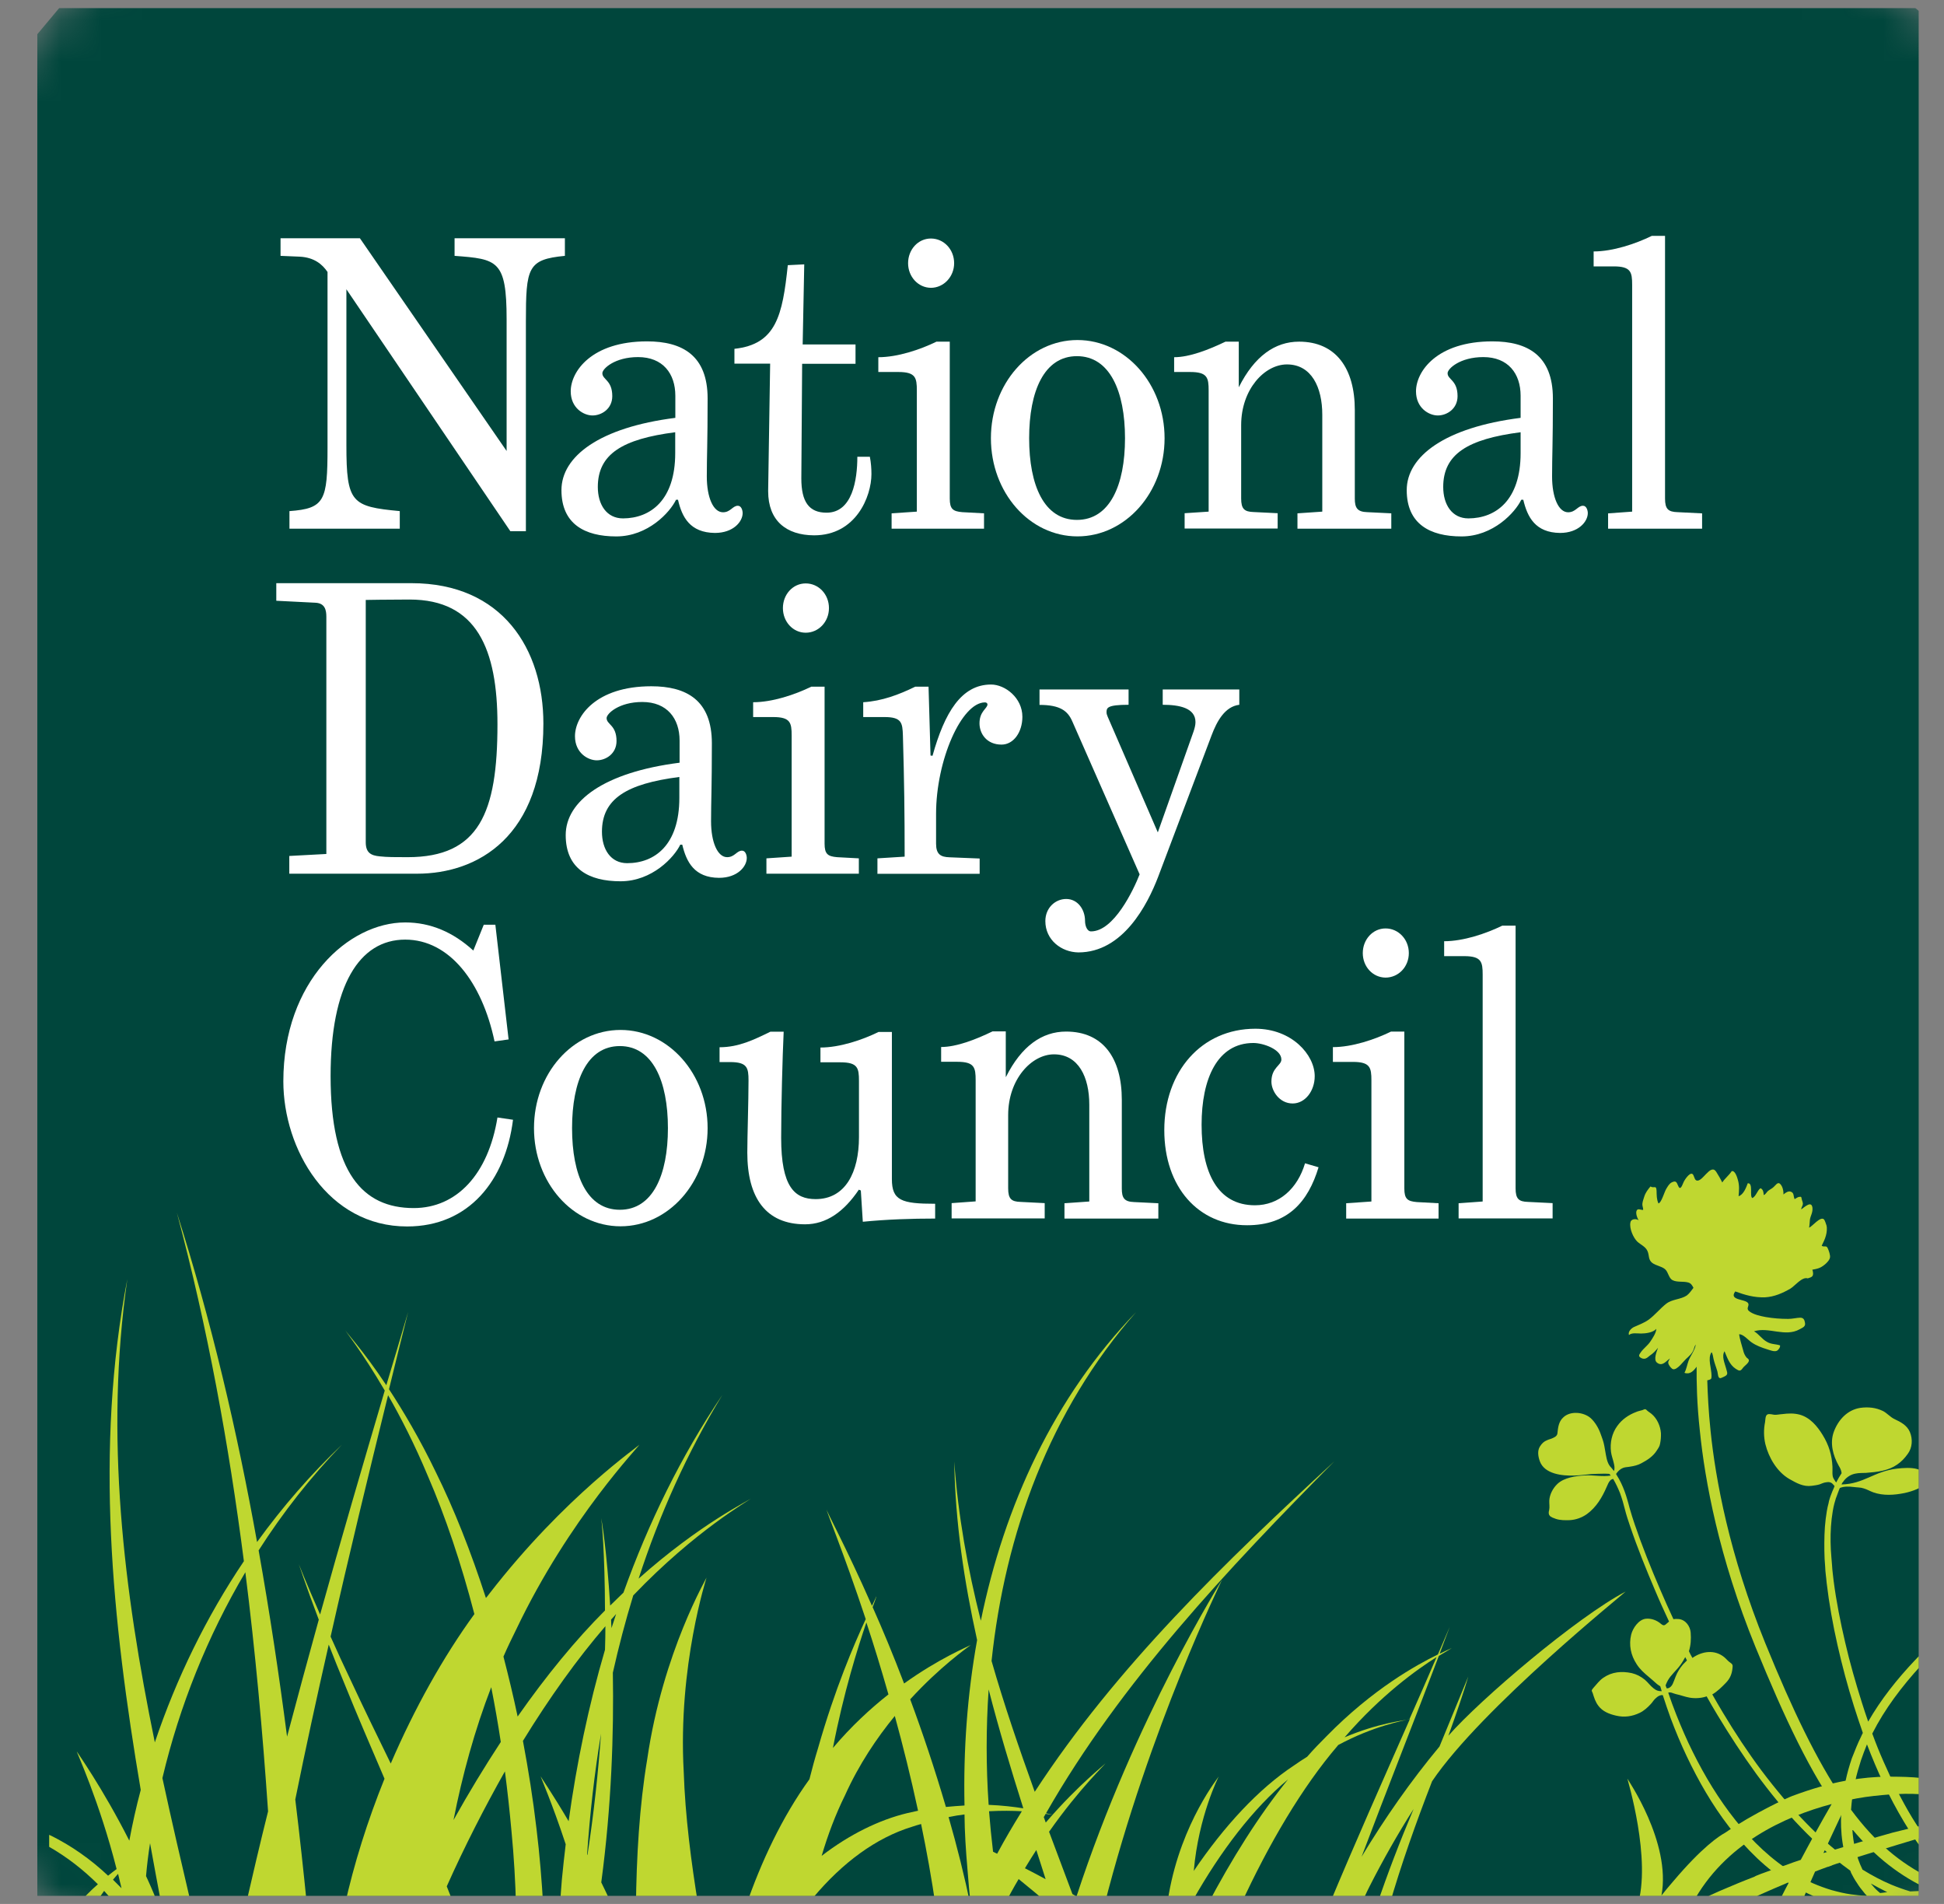 <svg xmlns="http://www.w3.org/2000/svg" width="48" height="47" viewBox="0 0 48 47" fill="none"><rect x="0" y="0" width="48" height="47" fill="#808080" stroke="none"/><g id="NDC Logo 1" clip-path="url(#clip0_158_6683)"><g id="Group"><mask id="mask0_158_6683" style="mask-type:alpha" maskUnits="userSpaceOnUse" x="-22" y="-23" width="93" height="94"><g id="SVGID_3_"><g id="Group_2"><path id="Vector" d="M70.505 19.739L28.46 70.006L-21.647 27.826L20.399 -22.441L70.505 19.739Z" fill="url(#paint0_linear_158_6683)"></path></g></g></mask><g mask="url(#mask0_158_6683)"><path id="Vector_2" d="M28.46 70.006L-21.647 27.826L20.399 -22.441L70.505 19.739L28.46 70.006Z" fill="#00463C"></path><path id="Vector_3" d="M33.2 42.887C34.114 41.831 34.992 41.209 35.471 40.907C35.252 41.42 35.025 41.93 34.799 42.443C34.635 42.476 34.022 42.538 33.2 42.887ZM34.294 47.073C34.596 46.024 34.963 44.995 35.36 43.972C36.579 42.163 40.139 39.306 40.139 39.289C38.936 39.92 36.556 41.943 35.763 42.847C35.956 42.314 36.16 41.713 36.255 41.384C36.255 41.384 35.904 42.236 35.543 43.114C34.832 43.968 34.189 44.889 33.619 45.836C34.245 44.176 34.901 42.528 35.527 40.877C35.714 40.762 35.828 40.7 35.845 40.683C35.825 40.697 35.717 40.739 35.547 40.822C35.628 40.601 35.714 40.381 35.796 40.16C35.697 40.387 35.602 40.618 35.504 40.841C34.973 41.101 33.898 41.693 32.757 42.857C32.596 43.018 32.432 43.186 32.275 43.367C32.17 43.432 32.062 43.502 31.951 43.581C31.069 44.163 30.223 45.083 29.476 46.185C29.594 44.83 30.095 43.843 30.095 43.85C30.112 43.843 29.177 44.965 28.86 46.757C28.84 46.859 28.827 46.961 28.81 47.066H29.463C29.463 47.037 29.459 47.01 29.459 46.984C29.459 46.961 29.459 46.931 29.456 46.905C30.141 45.692 30.941 44.643 31.803 43.926C31.085 44.817 30.407 45.892 29.794 47.063H30.616C31.334 45.501 32.157 44.113 33.029 43.094C33.032 43.09 33.036 43.084 33.042 43.077C33.931 42.6 34.635 42.482 34.812 42.436C34.137 43.968 33.452 45.504 32.806 47.056H33.586C33.665 46.889 33.737 46.721 33.822 46.556C34.15 45.912 34.511 45.274 34.904 44.656C34.57 45.445 34.262 46.244 33.986 47.06H34.294V47.073Z" fill="#BFD730"></path><path id="Vector_4" d="M44.463 45.912C44.341 45.951 44.22 45.994 44.099 46.04C43.459 46.257 43.345 46.31 43.325 46.323V46.326C43.033 46.438 42.748 46.556 42.466 46.678C42.25 46.777 41.939 46.915 41.939 46.915C41.889 46.935 41.84 46.961 41.791 46.984C42.584 45.511 44.069 44.84 45.226 44.534C44.954 45.001 44.689 45.488 44.463 45.912ZM45.892 43.909L45.567 43.959C45.161 44.034 44.745 44.153 44.256 44.334C44.154 44.37 43.299 44.761 42.594 45.244C42.45 45.323 42.034 45.59 41.309 46.448C41.211 46.56 41.116 46.675 41.024 46.79C41.27 45.475 40.172 43.906 40.182 43.906C40.175 43.903 40.795 45.912 40.424 47.069H42.82C42.987 46.991 43.151 46.908 43.319 46.833C43.319 46.833 43.813 46.612 43.974 46.547C44.04 46.517 44.108 46.491 44.174 46.461C44.174 46.461 44.03 46.727 43.866 47.069H44.436C44.544 46.823 44.666 46.54 44.817 46.201C44.922 46.159 45.026 46.122 45.131 46.083V46.086C45.164 46.073 45.2 46.06 45.233 46.05V46.047C45.338 46.004 46.652 45.596 47.636 45.304V45.024C47.337 45.09 47.039 45.162 46.737 45.238C46.374 45.337 45.567 45.58 45.023 45.744C45.22 45.32 45.433 44.866 45.633 44.442C45.898 44.373 46.223 44.337 46.465 44.314C46.701 44.291 46.846 44.284 46.846 44.284L46.842 44.288C47.105 44.274 47.37 44.284 47.636 44.307V43.913C47.383 43.88 47.127 43.863 46.869 43.86C46.528 43.85 46.206 43.867 45.892 43.909Z" fill="#BFD730"></path><path id="Vector_5" d="M2.915 46.257C2.931 46.323 2.948 46.386 2.961 46.451C2.974 46.504 2.99 46.556 3 46.612C2.931 46.543 2.862 46.474 2.79 46.402C2.833 46.353 2.872 46.303 2.915 46.257ZM9.582 34.442C9.893 34.984 10.238 35.655 10.565 36.438C10.992 37.421 11.385 38.582 11.713 39.845C10.942 40.904 10.231 42.18 9.648 43.534C9.3 42.821 8.972 42.15 8.694 41.551C8.494 41.134 8.317 40.746 8.163 40.401C8.612 38.408 9.094 36.422 9.582 34.442ZM12.129 41.65C12.217 42.094 12.296 42.545 12.365 43.002C11.965 43.613 11.572 44.258 11.198 44.929C11.414 43.824 11.723 42.703 12.129 41.65ZM15.213 39.842C15.178 39.957 15.135 40.075 15.099 40.19C15.095 40.121 15.089 40.052 15.089 39.98C15.132 39.937 15.174 39.888 15.213 39.842ZM14.505 45.794C14.502 45.79 14.502 45.78 14.496 45.777C14.565 44.784 14.676 43.784 14.84 42.798C14.771 43.735 14.666 44.751 14.505 45.794ZM1.25 45.31C1.236 45.307 1.227 45.3 1.214 45.294V45.59C1.656 45.843 2.056 46.155 2.417 46.514C2.239 46.668 2.053 46.859 1.863 47.073H2.302C2.39 46.935 2.485 46.797 2.571 46.678C2.689 46.806 2.8 46.938 2.911 47.073H3.931C3.842 46.852 3.751 46.626 3.652 46.412C3.636 46.379 3.623 46.346 3.606 46.313C3.629 46.044 3.662 45.771 3.705 45.501C3.8 46.027 3.898 46.553 3.996 47.073H4.734C4.485 46.014 4.239 44.952 4.01 43.893C4.432 42.114 5.121 40.394 6.058 38.812C6.304 40.772 6.484 42.739 6.619 44.715C6.422 45.501 6.239 46.284 6.058 47.073H7.583C7.494 46.188 7.399 45.307 7.291 44.422C7.55 43.143 7.828 41.87 8.117 40.598C8.238 40.914 8.379 41.256 8.53 41.624C8.808 42.314 9.14 43.081 9.494 43.909C9.077 44.942 8.74 46.007 8.504 47.073H11.228C11.162 46.905 11.1 46.731 11.031 46.566C11.473 45.577 11.962 44.623 12.467 43.728C12.532 44.222 12.585 44.715 12.63 45.212C12.69 45.833 12.726 46.458 12.742 47.073H13.414C13.378 46.432 13.325 45.787 13.247 45.146C13.162 44.416 13.047 43.692 12.912 42.975C13.568 41.907 14.256 40.946 14.948 40.144C14.948 40.331 14.945 40.526 14.938 40.726C14.532 42.111 14.237 43.528 14.04 44.958C13.634 44.264 13.339 43.85 13.348 43.844C13.339 43.847 13.63 44.501 13.968 45.527C13.932 45.82 13.902 46.109 13.873 46.402C13.853 46.622 13.84 46.846 13.827 47.066H15.132C15.102 47.001 15.076 46.938 15.043 46.879C14.977 46.741 14.912 46.599 14.846 46.468C15.099 44.584 15.158 42.778 15.132 41.292C15.276 40.651 15.443 40.013 15.636 39.384C17.177 37.773 18.491 37.046 18.544 36.99C18.491 37.043 17.282 37.618 15.768 38.97C16.282 37.392 16.964 35.866 17.836 34.435C16.813 35.948 16.01 37.596 15.394 39.315C15.289 39.417 15.178 39.526 15.066 39.634C14.984 38.296 14.853 37.464 14.84 37.477C14.856 37.471 14.935 38.352 14.938 39.756C14.214 40.48 13.486 41.367 12.781 42.374C12.676 41.874 12.555 41.374 12.431 40.894C12.529 40.667 12.634 40.45 12.742 40.233C14.06 37.464 15.817 35.669 15.787 35.662C15.81 35.678 13.958 36.918 12.08 39.345C12.057 39.378 12.027 39.414 11.998 39.447C11.624 38.293 11.205 37.237 10.762 36.343C10.366 35.52 9.959 34.837 9.605 34.294C9.759 33.656 9.92 33.021 10.077 32.387C9.9 32.992 9.72 33.59 9.539 34.195C8.949 33.311 8.51 32.844 8.527 32.84C8.513 32.844 8.94 33.367 9.5 34.327C8.959 36.162 8.418 38.007 7.904 39.855C7.563 39.082 7.379 38.615 7.379 38.615C7.383 38.615 7.546 39.131 7.871 39.983C7.605 40.943 7.343 41.907 7.088 42.87C6.888 41.331 6.658 39.799 6.386 38.273C6.983 37.339 7.671 36.461 8.445 35.662C7.674 36.392 6.976 37.198 6.347 38.066C5.855 35.327 5.219 32.607 4.367 29.937C5.127 32.778 5.649 35.652 6.022 38.539C5.098 39.911 4.357 41.423 3.823 43.012C3.052 39.246 2.584 35.455 3.144 31.574C2.335 35.784 2.767 40.003 3.475 44.186C3.364 44.6 3.272 45.014 3.193 45.438C2.531 44.13 1.889 43.235 1.895 43.235C1.885 43.239 2.456 44.472 2.879 46.139C2.813 46.188 2.744 46.241 2.669 46.303C2.246 45.905 1.771 45.567 1.25 45.31Z" fill="#BFD730"></path><path id="Vector_6" d="M22.402 44.758C21.707 44.925 20.97 45.287 20.288 45.813C20.439 45.3 20.629 44.794 20.865 44.317C21.209 43.554 21.651 42.9 22.094 42.36C22.294 43.09 22.491 43.876 22.668 44.699C22.576 44.718 22.491 44.738 22.402 44.758ZM21.392 40.052C21.569 40.585 21.753 41.183 21.937 41.828C21.494 42.176 21.019 42.614 20.566 43.15C20.835 41.765 21.176 40.687 21.392 40.052ZM24.411 41.706C24.664 42.689 24.959 43.666 25.267 44.639C25.034 44.603 24.742 44.567 24.411 44.554C24.346 43.61 24.346 42.656 24.411 41.706ZM25.319 46.099C25.408 45.948 25.5 45.807 25.588 45.669C25.667 45.905 25.739 46.149 25.818 46.389C25.637 46.29 25.467 46.201 25.306 46.119C25.316 46.109 25.319 46.103 25.319 46.099ZM24.621 45.761C24.585 45.744 24.552 45.728 24.52 45.711C24.48 45.379 24.448 45.047 24.421 44.712C24.729 44.695 25.001 44.699 25.231 44.712C25.018 45.054 24.811 45.406 24.621 45.761ZM23.887 46.132C23.91 46.445 23.939 46.754 23.972 47.066C23.972 47.069 23.969 47.076 23.969 47.076H24.775C24.896 46.833 25.024 46.602 25.152 46.386C25.401 46.586 25.68 46.82 25.978 47.076H27.257C28.387 42.627 30.184 38.98 30.177 38.993C30.19 38.977 28.027 42.393 26.581 46.813C26.549 46.793 26.513 46.777 26.48 46.757C26.286 46.244 26.096 45.731 25.903 45.218C26.677 44.117 27.312 43.538 27.296 43.525C27.312 43.538 26.66 44.018 25.821 44.991C25.805 44.945 25.788 44.902 25.772 44.856C25.788 44.833 25.801 44.807 25.818 44.777C25.913 44.791 25.968 44.797 25.982 44.791C25.968 44.794 25.916 44.781 25.828 44.761C27.67 41.535 30.312 38.737 32.944 36.076C30.269 38.546 27.568 41.134 25.549 44.232C25.165 43.163 24.795 42.091 24.483 41.002C24.815 37.865 25.916 34.82 28.05 32.393C26.027 34.485 24.798 37.168 24.218 40.009C23.893 38.723 23.657 37.418 23.562 36.08C23.585 37.569 23.805 39.036 24.126 40.486C23.884 41.828 23.785 43.206 23.815 44.57C23.667 44.58 23.513 44.59 23.356 44.606C23.077 43.656 22.776 42.762 22.474 41.949C23.218 41.137 23.877 40.68 23.969 40.608C23.874 40.66 23.192 40.937 22.323 41.558C22.058 40.861 21.792 40.223 21.547 39.674C21.609 39.503 21.645 39.411 21.635 39.411C21.638 39.411 21.602 39.493 21.53 39.641C20.875 38.154 20.38 37.257 20.412 37.263C20.383 37.26 20.822 38.299 21.376 39.97C21.091 40.585 20.616 41.686 20.196 43.163C20.121 43.406 20.052 43.659 19.986 43.922C19.311 44.856 18.79 45.965 18.406 47.086H20.081C20.084 47 20.088 46.908 20.094 46.826C20.799 45.988 21.625 45.369 22.517 45.096C22.589 45.073 22.664 45.047 22.743 45.027C22.881 45.692 23.005 46.382 23.107 47.086H23.975C23.815 46.316 23.628 45.57 23.422 44.856C23.556 44.827 23.687 44.807 23.815 44.791C23.818 45.228 23.848 45.678 23.887 46.132Z" fill="#BFD730"></path><path id="Vector_7" d="M16.882 43.735C16.735 41.117 17.452 38.934 17.446 38.941C17.465 38.931 16.367 40.772 15.981 43.426C15.787 44.583 15.715 45.849 15.702 47.069H17.246C17.066 45.974 16.918 44.824 16.882 43.735Z" fill="#BFD730"></path><path id="Vector_8" d="M45.77 46.353C45.793 46.399 45.823 46.438 45.852 46.484C45.905 46.57 45.967 46.649 46.032 46.727C46.049 46.751 46.069 46.774 46.095 46.793C46.082 46.797 46.078 46.797 46.065 46.797C45.944 46.793 45.823 46.78 45.705 46.764C45.541 46.741 45.38 46.701 45.223 46.658C44.908 46.563 44.603 46.432 44.318 46.261C43.748 45.919 43.266 45.455 42.853 44.935C42.437 44.413 42.092 43.844 41.797 43.248C41.647 42.949 41.516 42.643 41.391 42.331C41.319 42.15 41.253 41.969 41.191 41.785C41.253 41.762 41.312 41.805 41.384 41.821C41.496 41.844 41.601 41.887 41.715 41.907C41.843 41.93 41.991 41.923 42.115 41.884C42.125 41.88 42.132 41.88 42.138 41.874C42.224 42.028 42.315 42.186 42.407 42.337C42.705 42.831 43.02 43.314 43.361 43.784C43.702 44.248 44.069 44.702 44.475 45.12C44.843 45.501 45.246 45.863 45.682 46.175C45.695 46.191 45.698 46.211 45.705 46.231C45.724 46.264 45.744 46.307 45.77 46.353ZM46.57 46.695C46.583 46.698 46.587 46.705 46.6 46.708C46.544 46.718 46.485 46.724 46.423 46.731C46.357 46.678 46.291 46.616 46.239 46.55C46.223 46.533 46.209 46.517 46.196 46.497C46.318 46.566 46.446 46.632 46.57 46.695ZM41.126 41.604C41.139 41.568 41.161 41.519 41.178 41.489C41.247 41.358 41.404 41.223 41.489 41.104C41.538 41.038 41.575 40.973 41.611 40.907C41.624 40.93 41.64 40.96 41.653 40.989C41.62 41.022 41.588 41.052 41.558 41.085C41.483 41.173 41.414 41.279 41.375 41.384C41.352 41.446 41.329 41.505 41.303 41.565C41.266 41.644 41.201 41.686 41.152 41.676C41.142 41.654 41.135 41.63 41.126 41.604ZM45.705 44.675C45.708 44.626 45.715 44.574 45.718 44.524C45.737 44.343 45.764 44.163 45.806 43.982C45.842 43.801 45.895 43.63 45.951 43.452C45.996 43.321 46.046 43.189 46.098 43.061C46.35 43.719 46.645 44.363 47.013 44.975C47.2 45.291 47.409 45.596 47.642 45.886V45.508C47.488 45.297 47.344 45.083 47.209 44.863C46.944 44.422 46.714 43.959 46.508 43.488C46.406 43.258 46.314 43.028 46.229 42.795C46.537 42.186 46.957 41.634 47.429 41.117C47.498 41.038 47.573 40.969 47.642 40.891V40.627C47.521 40.746 47.396 40.861 47.281 40.986C46.842 41.45 46.446 41.946 46.128 42.499C46.075 42.347 46.023 42.19 45.974 42.035C45.819 41.542 45.675 41.045 45.56 40.545C45.443 40.045 45.341 39.536 45.275 39.026C45.262 38.898 45.242 38.773 45.236 38.645L45.22 38.45C45.216 38.385 45.21 38.319 45.206 38.257C45.193 38.003 45.197 37.747 45.226 37.494C45.242 37.372 45.259 37.244 45.292 37.119C45.301 37.089 45.308 37.063 45.318 37.03C45.325 37 45.334 36.974 45.347 36.944C45.367 36.882 45.393 36.826 45.413 36.767C45.416 36.754 45.426 36.744 45.429 36.731C45.544 36.688 45.646 36.694 45.77 36.708C45.865 36.721 45.934 36.714 46.023 36.744C46.101 36.767 46.173 36.81 46.252 36.839C46.501 36.928 46.773 36.908 47.029 36.856C47.239 36.81 47.429 36.734 47.599 36.602C47.616 36.589 47.632 36.583 47.645 36.57V36.405C47.622 36.392 47.596 36.385 47.573 36.372C47.498 36.339 47.429 36.29 47.347 36.267C47.193 36.221 46.99 36.237 46.836 36.254C46.265 36.323 46.026 36.632 45.469 36.645C45.475 36.632 45.482 36.622 45.485 36.609C45.498 36.596 45.531 36.553 45.538 36.54C45.61 36.455 45.708 36.395 45.819 36.376C45.901 36.359 45.987 36.362 46.072 36.359C46.206 36.349 46.347 36.336 46.482 36.306C46.616 36.274 46.727 36.234 46.842 36.155C46.947 36.083 47.026 36.001 47.104 35.892C47.219 35.738 47.232 35.527 47.157 35.349C47.088 35.185 46.931 35.103 46.777 35.031C46.672 34.981 46.596 34.886 46.495 34.833C46.314 34.745 46.128 34.728 45.934 34.754C45.61 34.804 45.387 35.054 45.279 35.346C45.177 35.626 45.259 35.928 45.4 36.181C45.433 36.234 45.465 36.297 45.472 36.366C45.423 36.441 45.377 36.517 45.338 36.596C45.315 36.573 45.292 36.523 45.275 36.501C45.229 36.428 45.252 36.297 45.246 36.208C45.233 35.925 45.157 35.669 45.003 35.422C44.872 35.208 44.695 34.994 44.439 34.922C44.289 34.883 44.157 34.889 44 34.909C43.938 34.912 43.872 34.929 43.813 34.925C43.777 34.922 43.741 34.909 43.699 34.909C43.577 34.896 43.597 35.024 43.581 35.109C43.545 35.29 43.548 35.474 43.59 35.652C43.672 35.981 43.876 36.333 44.181 36.51C44.358 36.609 44.525 36.708 44.738 36.678C44.803 36.668 44.869 36.662 44.931 36.642C44.977 36.626 45.013 36.606 45.062 36.596C45.148 36.579 45.21 36.579 45.266 36.648C45.279 36.662 45.288 36.672 45.298 36.685C45.295 36.698 45.285 36.711 45.282 36.727C45.252 36.79 45.229 36.849 45.206 36.912C45.193 36.944 45.184 36.977 45.174 37.007C45.161 37.04 45.157 37.073 45.151 37.102C45.115 37.234 45.095 37.365 45.079 37.494C45.046 37.757 45.043 38.02 45.046 38.283C45.049 38.349 45.049 38.414 45.052 38.48L45.066 38.677C45.069 38.809 45.092 38.937 45.102 39.069C45.164 39.592 45.256 40.105 45.37 40.608C45.485 41.117 45.62 41.624 45.777 42.12C45.846 42.341 45.921 42.561 45.996 42.778C45.98 42.811 45.964 42.841 45.951 42.873C45.865 43.044 45.797 43.225 45.724 43.406C45.662 43.59 45.61 43.771 45.57 43.962C45.538 44.1 45.515 44.242 45.488 44.386C44.869 43.469 44.269 42.239 43.587 40.562C42.696 38.372 42.358 36.507 42.237 35.33C42.184 34.823 42.165 34.403 42.155 34.074C42.171 34.07 42.188 34.07 42.207 34.06C42.27 34.041 42.256 34.011 42.26 33.955C42.26 33.788 42.158 33.528 42.26 33.38C42.292 33.416 42.296 33.492 42.309 33.544C42.332 33.649 42.374 33.748 42.404 33.853C42.42 33.916 42.417 34.018 42.473 34.021C42.496 34.024 42.548 33.991 42.568 33.985C42.686 33.932 42.646 33.889 42.617 33.771C42.584 33.649 42.505 33.478 42.581 33.357C42.646 33.511 42.702 33.689 42.859 33.791C42.945 33.847 42.974 33.853 43.03 33.774C43.066 33.718 43.2 33.64 43.181 33.571C43.171 33.541 43.148 33.534 43.128 33.515C43.082 33.462 43.056 33.4 43.04 33.33C43.007 33.209 42.958 33.061 42.941 32.939C43.036 32.926 43.174 33.087 43.243 33.133C43.364 33.219 43.495 33.265 43.64 33.311C43.705 33.33 43.803 33.373 43.869 33.347C43.912 33.33 43.964 33.252 43.951 33.212C43.849 33.176 43.738 33.189 43.633 33.127C43.502 33.057 43.43 32.932 43.309 32.864C43.672 32.748 44.076 33.015 44.436 32.814C44.518 32.768 44.587 32.748 44.567 32.65C44.554 32.577 44.531 32.528 44.446 32.528C44.358 32.531 44.253 32.558 44.154 32.558C43.967 32.558 43.781 32.544 43.597 32.512C43.476 32.489 43.279 32.449 43.181 32.36C43.105 32.291 43.21 32.229 43.158 32.163C43.079 32.064 42.682 32.101 42.846 31.88C43.082 31.966 43.312 32.035 43.584 32.025C43.81 32.012 44.013 31.923 44.207 31.811C44.312 31.749 44.498 31.509 44.636 31.558C44.748 31.525 44.77 31.502 44.767 31.426C44.764 31.397 44.761 31.37 44.748 31.344C44.813 31.331 44.879 31.321 44.941 31.292C45.023 31.255 45.167 31.137 45.184 31.048C45.197 30.983 45.157 30.877 45.131 30.818C45.095 30.729 45.046 30.798 44.98 30.752C45.02 30.67 45.062 30.588 45.085 30.499C45.105 30.427 45.118 30.322 45.098 30.249C45.085 30.216 45.062 30.128 45.036 30.101C44.947 30.016 44.744 30.282 44.669 30.305C44.682 30.239 44.682 30.174 44.689 30.111C44.702 30.009 44.767 29.933 44.751 29.808C44.725 29.637 44.564 29.792 44.475 29.855C44.475 29.808 44.505 29.776 44.512 29.739C44.525 29.69 44.498 29.654 44.489 29.608C44.472 29.552 44.492 29.536 44.423 29.546C44.387 29.549 44.341 29.588 44.312 29.601C44.276 29.536 44.308 29.44 44.207 29.414C44.154 29.401 44.092 29.437 44.036 29.486V29.453C44.036 29.388 44.013 29.289 43.961 29.233C43.892 29.157 43.843 29.266 43.774 29.319C43.738 29.348 43.689 29.371 43.653 29.401C43.62 29.43 43.587 29.496 43.548 29.499C43.545 29.437 43.538 29.361 43.469 29.332C43.387 29.388 43.364 29.526 43.269 29.575C43.191 29.539 43.299 29.194 43.154 29.21C43.118 29.309 43.05 29.493 42.928 29.529C42.941 29.394 42.951 29.266 42.912 29.131C42.895 29.069 42.843 28.888 42.758 28.911C42.696 29.009 42.587 29.092 42.525 29.19C42.479 29.095 42.427 29.009 42.374 28.924C42.23 28.71 42.03 29.207 41.883 29.138C41.83 29.115 41.83 28.993 41.781 28.977C41.709 28.947 41.584 29.141 41.565 29.194C41.525 29.289 41.483 29.398 41.43 29.259C41.398 29.177 41.375 29.141 41.279 29.187C41.214 29.22 41.178 29.289 41.142 29.348C41.096 29.421 41.021 29.697 40.949 29.707C40.903 29.605 40.906 29.506 40.903 29.394C40.893 29.243 40.85 29.345 40.752 29.289C40.686 29.368 40.63 29.44 40.598 29.542C40.581 29.598 40.558 29.657 40.552 29.72C40.548 29.769 40.575 29.818 40.572 29.868C40.506 29.871 40.437 29.818 40.408 29.891C40.385 29.953 40.424 30.072 40.46 30.121C40.378 30.072 40.267 30.098 40.257 30.177C40.227 30.322 40.326 30.552 40.427 30.65C40.509 30.726 40.627 30.772 40.676 30.877C40.729 30.989 40.69 31.094 40.798 31.177C40.893 31.246 41.017 31.255 41.109 31.328C41.198 31.403 41.198 31.555 41.303 31.604C41.407 31.657 41.561 31.627 41.676 31.657C41.755 31.676 41.781 31.729 41.814 31.791C41.761 31.857 41.719 31.926 41.65 31.979C41.499 32.081 41.289 32.068 41.142 32.183C40.991 32.301 40.867 32.459 40.712 32.574C40.594 32.66 40.467 32.702 40.339 32.761C40.27 32.798 40.194 32.877 40.221 32.956C40.293 32.893 40.424 32.919 40.519 32.919C40.634 32.919 40.817 32.896 40.896 32.804C40.896 32.9 40.801 33.041 40.745 33.123C40.68 33.219 40.578 33.288 40.513 33.383C40.463 33.452 40.447 33.485 40.532 33.528C40.617 33.564 40.666 33.525 40.735 33.465C40.817 33.413 40.88 33.344 40.939 33.271C40.909 33.357 40.817 33.567 40.916 33.64C41.05 33.742 41.142 33.593 41.234 33.534C41.204 33.59 41.175 33.617 41.201 33.679C41.221 33.722 41.273 33.794 41.316 33.801C41.42 33.814 41.568 33.603 41.63 33.547C41.706 33.478 41.781 33.413 41.817 33.317C41.834 33.271 41.84 33.232 41.87 33.189C41.856 33.321 41.742 33.465 41.693 33.59C41.657 33.686 41.64 33.804 41.591 33.889C41.725 33.939 41.817 33.843 41.892 33.738C41.889 34.1 41.896 34.642 41.974 35.343C42.096 36.537 42.437 38.431 43.345 40.657C44.069 42.426 44.712 43.794 45.459 44.807C45.456 44.909 45.456 45.008 45.459 45.106C45.469 45.359 45.505 45.619 45.58 45.869C45.236 45.616 44.911 45.327 44.61 45.017C44.21 44.61 43.84 44.166 43.495 43.709C43.151 43.248 42.837 42.772 42.541 42.278C42.453 42.13 42.364 41.979 42.279 41.828C42.407 41.752 42.509 41.65 42.614 41.542C42.718 41.436 42.764 41.321 42.778 41.177C42.787 41.111 42.781 41.081 42.725 41.045C42.669 41.009 42.63 40.956 42.581 40.914C42.338 40.71 42.024 40.762 41.788 40.927C41.758 40.874 41.725 40.815 41.702 40.762C41.748 40.614 41.758 40.463 41.745 40.299C41.732 40.147 41.624 39.986 41.45 39.967C41.398 39.963 41.355 39.963 41.319 39.97C41.204 39.723 41.093 39.477 40.988 39.23C40.762 38.704 40.548 38.174 40.365 37.635C40.319 37.5 40.276 37.365 40.237 37.227C40.221 37.161 40.201 37.089 40.181 37.023C40.162 36.954 40.139 36.885 40.113 36.813C40.063 36.678 40.001 36.543 39.919 36.415C39.916 36.408 39.906 36.399 39.903 36.385C39.945 36.323 40.004 36.264 40.073 36.237C40.132 36.214 40.188 36.218 40.25 36.205C40.345 36.191 40.444 36.168 40.526 36.122C40.676 36.043 40.817 35.951 40.906 35.81C40.942 35.754 40.981 35.705 40.991 35.632C41.008 35.547 41.014 35.465 41.011 35.379C40.998 35.202 40.916 35.017 40.778 34.902C40.745 34.873 40.706 34.853 40.673 34.823C40.657 34.807 40.64 34.787 40.617 34.787C40.601 34.787 40.568 34.804 40.552 34.81C40.499 34.827 40.447 34.833 40.398 34.856C40.214 34.925 40.047 35.04 39.932 35.202C39.798 35.386 39.749 35.619 39.778 35.843C39.791 35.938 39.827 36.027 39.847 36.119C39.86 36.172 39.877 36.254 39.85 36.313C39.827 36.28 39.801 36.251 39.785 36.231C39.696 36.145 39.673 36.027 39.65 35.905C39.631 35.81 39.621 35.718 39.598 35.626C39.578 35.544 39.545 35.465 39.519 35.389C39.473 35.258 39.385 35.106 39.277 35.008C39.1 34.853 38.769 34.823 38.598 34.991C38.483 35.096 38.47 35.244 38.454 35.389C38.444 35.461 38.359 35.494 38.29 35.52C38.261 35.53 38.228 35.537 38.205 35.55C38.12 35.583 38.07 35.632 38.021 35.711C37.959 35.81 37.975 35.948 38.021 36.073C38.136 36.389 38.575 36.435 38.87 36.425C39.008 36.422 39.146 36.402 39.283 36.389C39.385 36.385 39.486 36.379 39.595 36.379C39.631 36.379 39.673 36.379 39.713 36.382C39.722 36.382 39.729 36.382 39.736 36.385H39.739C39.752 36.399 39.759 36.415 39.772 36.425C39.568 36.461 39.342 36.408 39.126 36.422C38.906 36.435 38.621 36.474 38.454 36.632C38.343 36.737 38.261 36.895 38.254 37.043C38.251 37.122 38.267 37.204 38.251 37.277C38.238 37.323 38.231 37.372 38.261 37.411C38.293 37.457 38.365 37.474 38.415 37.494C38.52 37.53 38.647 37.53 38.759 37.526C38.913 37.517 39.06 37.464 39.185 37.375C39.418 37.204 39.559 36.964 39.673 36.701C39.696 36.648 39.722 36.579 39.768 36.537C39.782 36.523 39.804 36.517 39.831 36.507C39.896 36.619 39.952 36.737 40.001 36.859C40.024 36.925 40.047 36.99 40.067 37.059C40.086 37.125 40.103 37.194 40.122 37.263C40.158 37.408 40.204 37.54 40.25 37.678C40.434 38.22 40.65 38.753 40.876 39.282C40.981 39.532 41.096 39.782 41.211 40.029C41.194 40.042 41.178 40.059 41.158 40.075C41.102 40.128 41.076 40.138 41.014 40.088C40.912 39.999 40.771 39.944 40.634 39.96C40.457 39.983 40.316 40.193 40.276 40.351C40.214 40.611 40.267 40.861 40.411 41.081C40.493 41.209 40.591 41.295 40.709 41.394C40.778 41.45 40.844 41.512 40.912 41.571C40.935 41.591 40.965 41.607 40.994 41.627C41.008 41.667 41.017 41.709 41.03 41.749C40.935 41.745 40.903 41.736 40.827 41.676C40.745 41.614 40.693 41.532 40.614 41.466C40.519 41.387 40.411 41.331 40.29 41.302C40.041 41.249 39.801 41.269 39.588 41.417C39.49 41.483 39.424 41.578 39.346 41.663C39.332 41.68 39.309 41.706 39.303 41.726C39.3 41.749 39.319 41.775 39.326 41.795C39.362 41.91 39.391 42.012 39.47 42.114C39.572 42.249 39.739 42.315 39.9 42.351C40.103 42.4 40.299 42.374 40.489 42.282C40.591 42.232 40.683 42.15 40.758 42.068C40.794 42.032 40.824 41.979 40.863 41.94C40.896 41.907 40.935 41.874 40.978 41.857C41.001 41.847 41.03 41.841 41.057 41.847C41.119 42.041 41.184 42.229 41.253 42.42C41.371 42.735 41.502 43.048 41.647 43.354C41.938 43.965 42.276 44.557 42.696 45.1C43.112 45.642 43.61 46.139 44.207 46.507C44.505 46.691 44.826 46.843 45.164 46.951C45.229 46.971 45.295 46.987 45.361 47.004C45.256 47.033 45.157 47.073 45.052 47.106H47.678V46.675C47.606 46.675 47.531 46.675 47.458 46.678C47.363 46.681 47.265 46.685 47.167 46.691C47.013 46.645 46.855 46.589 46.705 46.527C46.455 46.422 46.216 46.294 45.987 46.152C45.987 46.149 45.983 46.149 45.983 46.142C45.836 45.84 45.757 45.501 45.737 45.159C46.298 45.833 46.921 46.326 47.675 46.662V46.369C46.914 45.994 46.298 45.475 45.705 44.675Z" fill="#BFD730"></path><path id="Vector_9" d="M12.601 13.113L8.553 7.141V10.986C8.553 12.416 8.681 12.505 9.871 12.617V13.051H7.147V12.617C8.019 12.554 8.087 12.357 8.087 11.048V6.714C7.96 6.526 7.76 6.355 7.402 6.336L6.927 6.316V5.882H8.887L12.509 11.133V7.884C12.509 6.421 12.28 6.395 11.224 6.316V5.882H13.948V6.316C13.027 6.405 12.985 6.602 12.985 7.947V13.113H12.601Z" fill="white"></path><path id="Vector_10" d="M16.672 11.186V10.67C15.368 10.838 14.761 11.209 14.761 12.021C14.761 12.456 14.977 12.797 15.384 12.797C16.059 12.794 16.672 12.35 16.672 11.186ZM16.741 12.337H16.692C16.544 12.646 16 13.242 15.217 13.242C14.433 13.242 13.863 12.932 13.863 12.1C13.863 11.265 14.804 10.552 16.675 10.315V9.769C16.675 9.223 16.367 8.815 15.754 8.815C15.181 8.815 14.873 9.101 14.873 9.213C14.873 9.374 15.118 9.381 15.118 9.779C15.118 10.094 14.853 10.256 14.63 10.256C14.414 10.256 14.092 10.075 14.092 9.66C14.092 9.17 14.607 8.427 15.977 8.427C16.849 8.427 17.472 8.776 17.472 9.835C17.472 10.956 17.452 11.242 17.452 11.762C17.452 12.281 17.613 12.646 17.852 12.646C18.039 12.646 18.088 12.485 18.219 12.485C18.308 12.485 18.337 12.604 18.337 12.666C18.337 12.876 18.108 13.156 17.652 13.156C17.036 13.149 16.839 12.765 16.741 12.337Z" fill="white"></path><path id="Vector_11" d="M18.967 12.127V12.107L19.016 8.976H18.134V8.611C19.167 8.499 19.321 7.786 19.452 6.546L19.858 6.526L19.819 8.503H21.124V8.98H19.806L19.786 11.811C19.786 12.386 19.973 12.656 20.409 12.656C21.045 12.656 21.169 11.85 21.169 11.275H21.478C21.507 11.423 21.517 11.574 21.517 11.702C21.517 12.258 21.134 13.215 20.101 13.215C19.413 13.212 18.967 12.853 18.967 12.127Z" fill="white"></path><path id="Vector_12" d="M22.422 6.497C22.422 6.161 22.668 5.888 22.985 5.888C23.303 5.888 23.559 6.155 23.559 6.497C23.559 6.832 23.3 7.105 22.985 7.105C22.671 7.102 22.422 6.832 22.422 6.497ZM22.015 13.051V12.672L22.638 12.63V9.641C22.638 9.325 22.608 9.183 22.182 9.183H21.687V8.818C22.163 8.818 22.72 8.631 23.123 8.434H23.451V12.307C23.451 12.567 23.53 12.623 23.759 12.643L24.297 12.672V13.051H22.015Z" fill="white"></path><path id="Vector_13" d="M27.778 10.818C27.778 9.657 27.401 8.792 26.591 8.792C25.782 8.792 25.411 9.654 25.411 10.818C25.411 11.979 25.778 12.834 26.591 12.834C27.401 12.834 27.778 11.979 27.778 10.818ZM24.467 10.818C24.467 9.479 25.418 8.394 26.604 8.394C27.791 8.394 28.755 9.479 28.755 10.818C28.755 12.159 27.791 13.241 26.604 13.241C25.418 13.241 24.467 12.159 24.467 10.818Z" fill="white"></path><path id="Vector_14" d="M30.59 9.555C30.974 8.792 31.482 8.434 32.075 8.434C32.983 8.434 33.452 9.091 33.452 10.121V12.307C33.452 12.538 33.514 12.636 33.76 12.643L34.353 12.672V13.051H32.036V12.672L32.649 12.63V10.236C32.649 9.562 32.383 8.996 31.777 8.996C31.223 8.996 30.646 9.611 30.646 10.495V12.304C30.646 12.564 30.725 12.633 30.954 12.64L31.547 12.669V13.047H29.25V12.669L29.843 12.63V9.641C29.843 9.325 29.814 9.183 29.387 9.183H28.991V8.818C29.374 8.818 29.849 8.631 30.259 8.434H30.587V9.555H30.59Z" fill="white"></path><path id="Vector_15" d="M37.546 11.186V10.67C36.241 10.838 35.635 11.209 35.635 12.021C35.635 12.456 35.851 12.797 36.258 12.797C36.933 12.794 37.546 12.35 37.546 11.186ZM37.612 12.337H37.562C37.415 12.646 36.871 13.242 36.087 13.242C35.304 13.242 34.734 12.932 34.734 12.1C34.734 11.265 35.674 10.552 37.546 10.315V9.769C37.546 9.223 37.238 8.815 36.625 8.815C36.051 8.815 35.743 9.101 35.743 9.213C35.743 9.374 35.989 9.381 35.989 9.779C35.989 10.094 35.724 10.256 35.501 10.256C35.284 10.256 34.963 10.075 34.963 9.66C34.963 9.17 35.478 8.427 36.848 8.427C37.72 8.427 38.343 8.776 38.343 9.835C38.343 10.956 38.323 11.242 38.323 11.762C38.323 12.281 38.483 12.646 38.719 12.646C38.906 12.646 38.956 12.485 39.087 12.485C39.175 12.485 39.205 12.604 39.205 12.666C39.205 12.876 38.975 13.156 38.52 13.156C37.91 13.149 37.713 12.765 37.612 12.337Z" fill="white"></path><path id="Vector_16" d="M39.706 13.051V12.673L40.3 12.63V7.033C40.3 6.717 40.27 6.576 39.844 6.576H39.349V6.207C39.824 6.207 40.382 6.02 40.785 5.823H41.112V12.307C41.112 12.567 41.191 12.636 41.421 12.643L42.027 12.673V13.051H39.706Z" fill="white"></path><path id="Vector_17" d="M12.283 17.881C12.283 16.033 11.778 14.8 10.113 14.8C9.608 14.8 9.031 14.81 9.031 14.81V20.792C9.031 21.051 9.159 21.12 9.379 21.14C9.559 21.16 9.756 21.16 10.064 21.16C11.828 21.16 12.283 20.068 12.283 17.881ZM7.143 21.568V21.13L8.058 21.081V15.228C8.058 15.066 8.028 14.892 7.792 14.879L6.822 14.83V14.396H10.159C12.408 14.396 13.417 16.027 13.417 17.862C13.417 20.663 11.791 21.568 10.297 21.568H7.143Z" fill="white"></path><path id="Vector_18" d="M16.774 19.697V19.18C15.469 19.348 14.863 19.72 14.863 20.532C14.863 20.966 15.079 21.308 15.486 21.308C16.164 21.308 16.774 20.861 16.774 19.697ZM16.846 20.851H16.797C16.649 21.16 16.105 21.755 15.322 21.755C14.538 21.755 13.968 21.446 13.968 20.614C13.968 19.779 14.909 19.065 16.78 18.828V18.282C16.78 17.737 16.472 17.329 15.859 17.329C15.286 17.329 14.978 17.615 14.978 17.727C14.978 17.888 15.223 17.895 15.223 18.292C15.223 18.608 14.958 18.769 14.735 18.769C14.519 18.769 14.197 18.588 14.197 18.174C14.197 17.684 14.712 16.941 16.082 16.941C16.954 16.941 17.577 17.289 17.577 18.348C17.577 19.47 17.557 19.756 17.557 20.275C17.557 20.792 17.718 21.16 17.954 21.16C18.141 21.16 18.19 20.999 18.321 20.999C18.41 20.999 18.439 21.117 18.439 21.18C18.439 21.39 18.21 21.67 17.754 21.67C17.144 21.666 16.948 21.278 16.846 20.851Z" fill="white"></path><path id="Vector_19" d="M19.331 15.011C19.331 14.675 19.576 14.402 19.894 14.402C20.212 14.402 20.468 14.669 20.468 15.011C20.468 15.353 20.209 15.619 19.894 15.619C19.58 15.619 19.331 15.349 19.331 15.011ZM18.924 21.568V21.189L19.547 21.147V18.158C19.547 17.842 19.517 17.701 19.091 17.701H18.596V17.335C19.072 17.335 19.629 17.148 20.032 16.951H20.36V20.825C20.36 21.084 20.439 21.14 20.668 21.16L21.206 21.189V21.568H18.924Z" fill="white"></path><path id="Vector_20" d="M21.665 21.568V21.189L22.337 21.147C22.337 20.104 22.327 19.289 22.294 18.158C22.284 17.842 22.264 17.701 21.838 17.701H21.314V17.335C21.779 17.306 22.196 17.148 22.599 16.951H22.927L22.976 18.651L23.025 18.657C23.323 17.592 23.736 16.898 24.471 16.898C24.818 16.898 25.244 17.227 25.244 17.694C25.244 18.072 25.028 18.381 24.729 18.381C24.366 18.381 24.185 18.115 24.185 17.855C24.185 17.556 24.382 17.49 24.382 17.388C24.382 17.358 24.352 17.339 24.32 17.339C23.746 17.339 23.113 18.759 23.113 20.091V20.828C23.113 21.088 23.225 21.157 23.448 21.163L24.189 21.193V21.571H21.661V21.568H21.665Z" fill="white"></path><path id="Vector_21" d="M25.811 22.738C25.811 22.41 26.057 22.192 26.326 22.192C26.611 22.192 26.791 22.452 26.791 22.732C26.791 22.85 26.84 22.992 26.939 22.992C27.503 22.992 27.988 21.969 28.139 21.584L26.477 17.809C26.365 17.549 26.178 17.401 25.667 17.401V17.02H27.866V17.398C27.329 17.398 27.322 17.477 27.322 17.585C27.322 17.615 27.332 17.654 27.352 17.697L28.588 20.548L29.469 18.062C29.499 17.974 29.518 17.895 29.518 17.826C29.518 17.477 29.122 17.398 28.709 17.398V17.02H30.6V17.398C30.243 17.441 30.046 17.806 29.915 18.154L28.597 21.643C28.332 22.337 27.726 23.511 26.627 23.511C26.208 23.505 25.811 23.205 25.811 22.738Z" fill="white"></path><path id="Vector_22" d="M6.996 26.694C6.996 24.221 8.609 22.771 10.005 22.771C10.628 22.771 11.185 23.008 11.687 23.465L11.945 22.827H12.231L12.558 25.659L12.211 25.708C11.903 24.251 11.1 23.195 10.005 23.195C8.867 23.195 8.163 24.337 8.163 26.563C8.163 28.944 8.953 29.822 10.215 29.822C11.277 29.822 12.057 28.986 12.283 27.586L12.667 27.642C12.48 29.141 11.578 30.276 10.054 30.276C8.094 30.279 6.996 28.365 6.996 26.694Z" fill="white"></path><path id="Vector_23" d="M16.492 27.849C16.492 26.688 16.115 25.823 15.305 25.823C14.496 25.823 14.125 26.684 14.125 27.849C14.125 29.009 14.492 29.864 15.305 29.864C16.115 29.864 16.492 29.009 16.492 27.849ZM13.185 27.849C13.185 26.507 14.135 25.425 15.322 25.425C16.508 25.425 17.472 26.51 17.472 27.849C17.472 29.187 16.508 30.272 15.322 30.272C14.135 30.272 13.185 29.187 13.185 27.849Z" fill="white"></path><path id="Vector_24" d="M23.097 30.081C22.504 30.081 21.897 30.101 21.304 30.16L21.255 29.388L21.206 29.368C20.838 29.914 20.402 30.223 19.878 30.223C18.908 30.223 18.452 29.565 18.452 28.454C18.452 28.056 18.482 27.181 18.482 26.675C18.482 26.359 18.452 26.218 18.026 26.218H17.767V25.852C18.242 25.852 18.619 25.665 19.023 25.468H19.35C19.321 26.093 19.288 27.286 19.288 28.089C19.288 29.302 19.622 29.601 20.14 29.601C20.875 29.601 21.209 28.937 21.209 28.072V26.681C21.209 26.366 21.179 26.224 20.753 26.224H20.258V25.859C20.734 25.859 21.291 25.672 21.694 25.474H22.022V29.108C22.022 29.634 22.258 29.716 23.09 29.716V30.081H23.097Z" fill="white"></path><path id="Vector_25" d="M24.838 26.586C25.221 25.823 25.729 25.465 26.323 25.465C27.237 25.465 27.699 26.122 27.699 27.151V29.338C27.699 29.568 27.755 29.667 28.007 29.674L28.601 29.703V30.081H26.283V29.703L26.896 29.66V27.267C26.896 26.592 26.631 26.027 26.024 26.027C25.47 26.027 24.893 26.642 24.893 27.526V29.335C24.893 29.595 24.972 29.664 25.201 29.67L25.795 29.7V30.078H23.497V29.7L24.09 29.657V26.668C24.09 26.352 24.061 26.211 23.635 26.211H23.238V25.846C23.622 25.846 24.097 25.659 24.506 25.461H24.834V26.586H24.838Z" fill="white"></path><path id="Vector_26" d="M28.748 27.898C28.748 26.448 29.669 25.395 30.997 25.395C31.898 25.395 32.462 26.04 32.462 26.566C32.462 26.931 32.226 27.24 31.918 27.24C31.59 27.24 31.393 26.931 31.393 26.701C31.393 26.352 31.639 26.303 31.639 26.155C31.639 25.905 31.193 25.747 30.948 25.747C30.056 25.747 29.669 26.632 29.669 27.763C29.669 28.953 30.066 29.753 30.987 29.753C31.58 29.753 32.036 29.345 32.223 28.717L32.557 28.815C32.298 29.67 31.797 30.246 30.794 30.246C29.59 30.249 28.748 29.305 28.748 27.898Z" fill="white"></path><path id="Vector_27" d="M33.649 23.528C33.649 23.192 33.895 22.919 34.212 22.919C34.527 22.919 34.786 23.186 34.786 23.528C34.786 23.87 34.527 24.133 34.209 24.133C33.895 24.129 33.649 23.863 33.649 23.528ZM33.239 30.081V29.703L33.862 29.66V26.671C33.862 26.356 33.832 26.214 33.406 26.214H32.911V25.849C33.386 25.849 33.944 25.662 34.347 25.465H34.675V29.338C34.675 29.598 34.753 29.654 34.983 29.674L35.52 29.703V30.081H33.239Z" fill="white"></path><path id="Vector_28" d="M36.015 30.081V29.703L36.609 29.66V24.06C36.609 23.745 36.579 23.603 36.153 23.603H35.658V23.235C36.133 23.235 36.691 23.047 37.094 22.85H37.422V29.335C37.422 29.595 37.5 29.664 37.73 29.67L38.336 29.7V30.078H36.015V30.081Z" fill="white"></path></g></g></g><defs><linearGradient id="paint0_linear_158_6683" x1="45.828" y1="-1.806" x2="0.442" y2="52.11" gradientUnits="userSpaceOnUse"><stop stop-color="white"></stop><stop offset="0.5" stop-color="white"></stop><stop offset="1" stop-color="white"></stop></linearGradient><clipPath id="clip0_158_6683"><rect width="46.458" height="46.607" fill="white" transform="translate(0.921 0.197)"></rect></clipPath></defs></svg>